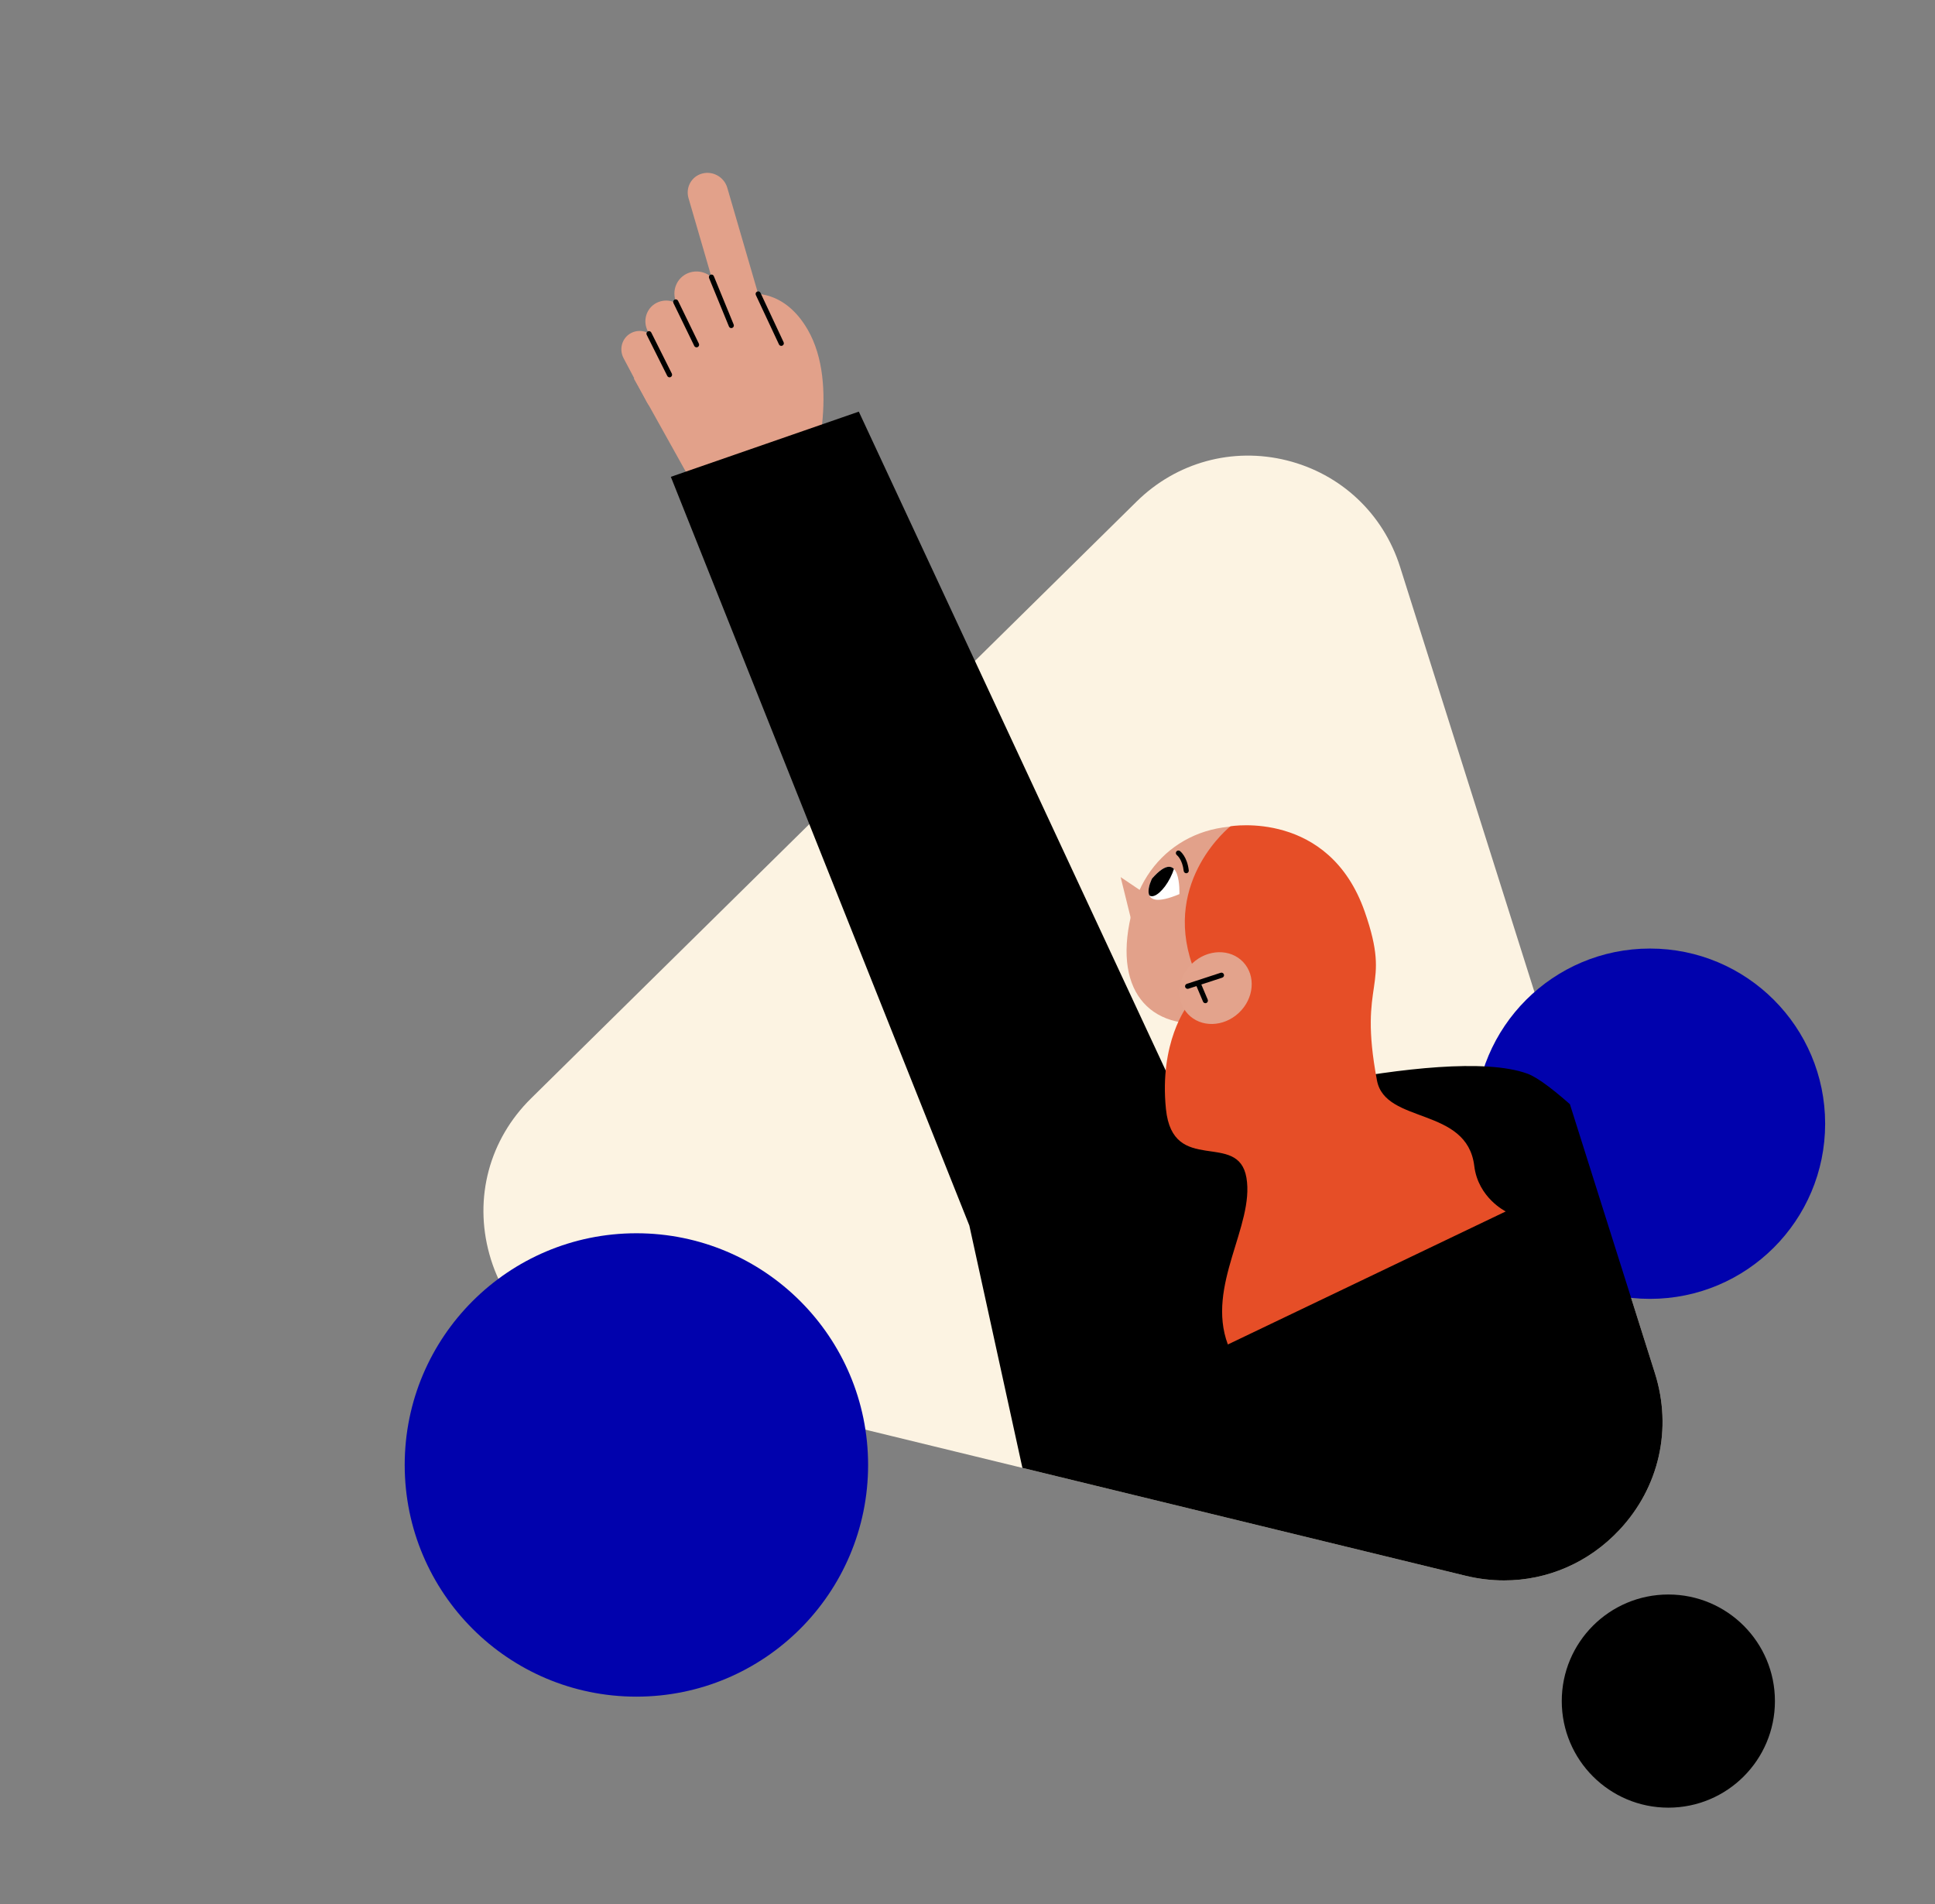 <svg id="resourceycm_785" xmlns="http://www.w3.org/2000/svg" xmlns:xlink="http://www.w3.org/1999/xlink" viewBox="0 0 681.99 671.2" shape-rendering="geometricPrecision" text-rendering="geometricPrecision">
<rect x="0" y="0" width="681.99" height="671.2" fill="#808080" stroke="none"/>
<style><![CDATA[
#resourceycm_785-s-circle1_to {animation: resourceycm_785-s-circle1_to__to 3000ms linear infinite normal forwards}@keyframes resourceycm_785-s-circle1_to__to { 0% {transform: translate(266.316px,571.803px)} 66.667% {transform: translate(266.316px,571.803px);animation-timing-function: cubic-bezier(0.215,0.61,0.355,1)} 100% {transform: translate(224.304px,516.334px)}} #resourceycm_785-s-circle1_ts {animation: resourceycm_785-s-circle1_ts__ts 3000ms linear infinite normal forwards}@keyframes resourceycm_785-s-circle1_ts__ts { 0% {transform: scale(1,1)} 66.667% {transform: scale(1,1);animation-timing-function: cubic-bezier(0.215,0.61,0.355,1)} 100% {transform: scale(0.897,0.897)}} #resourceycm_785-s-circle1 {animation: resourceycm_785-s-circle1_c_o 3000ms linear infinite normal forwards}@keyframes resourceycm_785-s-circle1_c_o { 0% {opacity: 0} 66.667% {opacity: 0;animation-timing-function: cubic-bezier(0.215,0.61,0.355,1)} 100% {opacity: 1}} #resourceycm_785-u-copy-of-circle_to {animation: resourceycm_785-u-copy-of-circle_to__to 3000ms linear infinite normal forwards}@keyframes resourceycm_785-u-copy-of-circle_to__to { 0% {transform: translate(224.304px,516.334px);animation-timing-function: cubic-bezier(0.55,0.055,0.675,0.19)} 100% {transform: translate(98.268px,349.926px)}} #resourceycm_785-u-copy-of-circle_ts {animation: resourceycm_785-u-copy-of-circle_ts__ts 3000ms linear infinite normal forwards}@keyframes resourceycm_785-u-copy-of-circle_ts__ts { 0% {transform: scale(0.897,0.897);animation-timing-function: cubic-bezier(0.55,0.055,0.675,0.19)} 100% {transform: scale(0.586,0.586)}} #resourceycm_785-u-copy-of-circle {animation: resourceycm_785-u-copy-of-circle_c_o 3000ms linear infinite normal forwards}@keyframes resourceycm_785-u-copy-of-circle_c_o { 0% {opacity: 1;animation-timing-function: cubic-bezier(0.55,0.055,0.675,0.19)} 100% {opacity: 0}} #resourceycm_785-s-circle2_to {animation: resourceycm_785-s-circle2_to__to 3000ms linear infinite normal forwards}@keyframes resourceycm_785-s-circle2_to__to { 0% {transform: translate(266.316px,571.803px)} 66.667% {transform: translate(266.316px,571.803px);animation-timing-function: cubic-bezier(0.6,-0.28,0.735,0.045)} 100% {transform: translate(224.304px,516.334px)}} #resourceycm_785-s-circle2_ts {animation: resourceycm_785-s-circle2_ts__ts 3000ms linear infinite normal forwards}@keyframes resourceycm_785-s-circle2_ts__ts { 0% {transform: scale(1,1)} 66.667% {transform: scale(1,1);animation-timing-function: cubic-bezier(0.6,-0.28,0.735,0.045)} 100% {transform: scale(0.897,0.897)}} #resourceycm_785-s-circle2 {animation: resourceycm_785-s-circle2_c_o 3000ms linear infinite normal forwards}@keyframes resourceycm_785-s-circle2_c_o { 0% {opacity: 0} 66.667% {opacity: 0;animation-timing-function: cubic-bezier(0.6,-0.28,0.735,0.045)} 100% {opacity: 1}} #resourceycm_785-u-copy-of-circle2_to {animation: resourceycm_785-u-copy-of-circle2_to__to 3000ms linear infinite normal forwards}@keyframes resourceycm_785-u-copy-of-circle2_to__to { 0% {transform: translate(224.304px,516.334px);animation-timing-function: cubic-bezier(0.175,0.885,0.32,1.275)} 100% {transform: translate(98.268px,349.926px)}} #resourceycm_785-u-copy-of-circle2_ts {animation: resourceycm_785-u-copy-of-circle2_ts__ts 3000ms linear infinite normal forwards}@keyframes resourceycm_785-u-copy-of-circle2_ts__ts { 0% {transform: scale(0.897,0.897);animation-timing-function: cubic-bezier(0.175,0.885,0.32,1.275)} 100% {transform: scale(0.586,0.586)}} #resourceycm_785-u-copy-of-circle2 {animation: resourceycm_785-u-copy-of-circle2_c_o 3000ms linear infinite normal forwards}@keyframes resourceycm_785-u-copy-of-circle2_c_o { 0% {opacity: 1;animation-timing-function: cubic-bezier(0.175,0.885,0.32,1.275)} 100% {opacity: 0}} #resourceycm_785-s-circle3_to {animation: resourceycm_785-s-circle3_to__to 3000ms linear infinite normal forwards}@keyframes resourceycm_785-s-circle3_to__to { 0% {transform: translate(266.316px,571.803px)} 66.667% {transform: translate(266.316px,571.803px);animation-timing-function: cubic-bezier(0.42,0,1,1)} 100% {transform: translate(224.304px,516.334px)}} #resourceycm_785-s-circle3_ts {animation: resourceycm_785-s-circle3_ts__ts 3000ms linear infinite normal forwards}@keyframes resourceycm_785-s-circle3_ts__ts { 0% {transform: scale(1,1)} 66.667% {transform: scale(1,1);animation-timing-function: cubic-bezier(0.42,0,1,1)} 100% {transform: scale(0.897,0.897)}} #resourceycm_785-s-circle3 {animation: resourceycm_785-s-circle3_c_o 3000ms linear infinite normal forwards}@keyframes resourceycm_785-s-circle3_c_o { 0% {opacity: 0} 66.667% {opacity: 0;animation-timing-function: cubic-bezier(0.42,0,1,1)} 100% {opacity: 1}} #resourceycm_785-u-copy-of-circle3_to {animation: resourceycm_785-u-copy-of-circle3_to__to 3000ms linear infinite normal forwards}@keyframes resourceycm_785-u-copy-of-circle3_to__to { 0% {transform: translate(224.304px,516.334px);animation-timing-function: cubic-bezier(0,0,0.58,1)} 100% {transform: translate(98.268px,349.926px)}} #resourceycm_785-u-copy-of-circle3_ts {animation: resourceycm_785-u-copy-of-circle3_ts__ts 3000ms linear infinite normal forwards}@keyframes resourceycm_785-u-copy-of-circle3_ts__ts { 0% {transform: scale(0.897,0.897);animation-timing-function: cubic-bezier(0,0,0.58,1)} 100% {transform: scale(0.586,0.586)}} #resourceycm_785-u-copy-of-circle3 {animation: resourceycm_785-u-copy-of-circle3_c_o 3000ms linear infinite normal forwards}@keyframes resourceycm_785-u-copy-of-circle3_c_o { 0% {opacity: 1;animation-timing-function: cubic-bezier(0,0,0.58,1)} 100% {opacity: 0}} #resourceycm_785-s-g2_tr {animation: resourceycm_785-s-g2_tr__tr 3000ms linear infinite normal forwards}@keyframes resourceycm_785-s-g2_tr__tr { 0% {transform: translate(552.007px,544.366px) rotate(0deg)} 50% {transform: translate(552.007px,544.366px) rotate(2deg)} 100% {transform: translate(552.007px,544.366px) rotate(0deg)}}
]]></style>
<g id="resourceycm_785-u-layer-3" transform="translate(-.004 0)"><path id="resourceycm_785-s-path1" d="M402.16,496.11c-4.49,0-9.03-.54-13.56-1.64L85.3,420.64c-20.04-4.88-35.29-19.66-40.78-39.54-5.5-19.88,0-40.39,14.68-54.87l213.47-210.4l2.07,2.1-2.07-2.1c14.01-13.81,33.78-19.22,52.86-14.49c19.09,4.74,34.03,18.76,39.96,37.52L455.33,423.1c6.18,19.57,1.51,40.2-12.5,55.18-10.83,11.58-25.4,17.83-40.66,17.83Z" transform="translate(127.961 60.92)" fill="#fcf3e2"/><g id="resourceycm_785-s-g1"><g id="resourceycm_785-s-circle1_to" transform="translate(266.316,571.803)"><g id="resourceycm_785-s-circle1_ts" transform="scale(1,1)"><circle id="resourceycm_785-s-circle1" r="91.04" transform="translate(-0,-0)" opacity="0" fill="#0102ad"/></g></g><g id="resourceycm_785-u-copy-of-circle_to" transform="translate(224.304,516.334)"><g id="resourceycm_785-u-copy-of-circle_ts" transform="scale(0.897,0.897)"><circle id="resourceycm_785-u-copy-of-circle" r="91.04" transform="translate(-0,-0)" fill="#0102ad"/></g></g></g><g id="resourceycm_785-u-copy-of-group" transform="matrix(.46 0 0 0.46 484.832 362.045)"><g id="resourceycm_785-s-circle2_to" transform="translate(266.316,571.803)"><g id="resourceycm_785-s-circle2_ts" transform="scale(1,1)"><circle id="resourceycm_785-s-circle2" r="91.04" transform="translate(-0,-0)" opacity="0"/></g></g><g id="resourceycm_785-u-copy-of-circle2_to" transform="translate(224.304,516.334)"><g id="resourceycm_785-u-copy-of-circle2_ts" transform="scale(0.897,0.897)"><circle id="resourceycm_785-u-copy-of-circle2" r="91.04" transform="translate(-0,-0)"/></g></g></g><g id="resourceycm_785-u-copy-of-group2" transform="matrix(.756 0 0 0.756 411.964 5.711)"><g id="resourceycm_785-s-circle3_to" transform="translate(266.316,571.803)"><g id="resourceycm_785-s-circle3_ts" transform="scale(1,1)"><circle id="resourceycm_785-s-circle3" r="91.04" transform="translate(-0,-0)" opacity="0" fill="#0102ad"/></g></g><g id="resourceycm_785-u-copy-of-circle3_to" transform="translate(224.304,516.334)"><g id="resourceycm_785-u-copy-of-circle3_ts" transform="scale(0.897,0.897)"><circle id="resourceycm_785-u-copy-of-circle3" r="91.04" transform="translate(-0,-0)" fill="#0102ad"/></g></g></g><g id="resourceycm_785-u-clip-group" clip-path="url(#resourceycm_785-u-clipping-paths)"><g id="resourceycm_785-s-g2_tr" transform="translate(552.007,544.366) rotate(0)"><g id="resourceycm_785-s-g2" transform="translate(-552.007,-544.366)"><g id="resourceycm_785-s-g3"><path id="resourceycm_785-s-path2" d="M604.37,553.57l73.8,58.22c2.84,2.24,3.22,6.41.84,9.13v0c-2.19,2.49-5.92,2.87-8.57.87l-25.05-18.97-48.81-38.23l7.79-11.02Z" transform="translate(127.961 60.92)" fill="#e2a18a"/><path id="resourceycm_785-s-path3" d="M610.4,569.92l69.18,62.55c2.84,2.39,3.23,6.62.87,9.49v0c-2.37,2.89-6.62,3.33-9.52.98l-24.18-19.55-48.26-40.41l11.9-13.06Z" transform="translate(127.961 60.92)" fill="#e2a18a"/><path id="resourceycm_785-s-path4" d="M597.32,577.87l75.51,69.05c2.94,2.38,3.54,6.62,1.38,9.72v0c-2.36,3.39-7.07,4.11-10.34,1.59l-24.34-18.84-49.82-40.02l7.61-21.51Z" transform="translate(127.961 60.92)" fill="#e2a18a"/><path id="resourceycm_785-s-path5" d="M593.53,582.38l61.59,70.94c2.4,2.76,2.24,6.91-.36,9.48v0c-2.81,2.77-7.36,2.65-10.01-.28l-20.09-22.15-40.72-46.54l9.59-11.45Z" transform="translate(127.961 60.92)" fill="#e2a18a"/><path id="resourceycm_785-s-path6" d="M576.61,583.01c0,0,7.03,25.02,10.8,36.33c2.38,7.15,6.68,19.58,9.53,27.77c1.53,4.41,6.44,6.64,10.77,4.91v0c4.27-1.7,6.7-6.22,5.77-10.72l-5.61-27.11-14.88-22.25l22.95-22.48L596,553.83l-19.38,29.18Z" transform="translate(127.961 60.92)" fill="#e2a18a"/><path id="resourceycm_785-s-path7" d="M650.2,648.55c-.24,0-.49-.1-.67-.29l-22.57-24.55c-.34-.37-.31-.94.05-1.28.37-.34.94-.31,1.28.05l22.57,24.55c.34.37.31.94-.05,1.28-.17.16-.39.24-.61.24Z" transform="translate(127.961 60.92)"/><path id="resourceycm_785-s-path8" d="M651.35,628.03c-.2,0-.41-.07-.58-.21l-15.65-13c-.38-.32-.44-.89-.12-1.27.32-.39.89-.43,1.27-.12l15.65,13c.38.32.44.89.12,1.27-.18.22-.44.33-.69.33Z" transform="translate(127.961 60.92)"/><path id="resourceycm_785-s-path9" d="M655.53,611.39c-.19,0-.38-.06-.55-.18l-10.14-7.66c-.4-.3-.47-.87-.17-1.27s.87-.47,1.27-.18l10.14,7.66c.4.3.48.87.17,1.27-.18.24-.45.36-.72.36Z" transform="translate(127.961 60.92)"/></g><g id="resourceycm_785-s-g4"><path id="resourceycm_785-s-path10" d="M136.75,42.71c0,0,11.6-1.88,19.95,12.53c11.47,19.81,1.7,50.64,1.7,50.64l-36.82,13.48L95.45,72.5l41.31-29.8Z" transform="translate(127.961 60.92)" fill="#e2a18a"/><path id="resourceycm_785-s-path11" d="M137.72,62.67v0c-3.77,1-7.73-1.25-8.83-5.04L114.71,8.92c-1.1-3.79,1.06-7.68,4.84-8.68v0c3.77-1,7.73,1.25,8.83,5.04l14.18,48.71c1.1,3.79-1.06,7.68-4.84,8.68Z" transform="translate(127.961 60.92)" fill="#e2a18a"/><path id="resourceycm_785-s-path12" d="M129,69.56v0c-4.06,1.61-8.75-.4-10.47-4.49l-8.16-19.42c-1.72-4.09.18-8.72,4.24-10.33v0c4.06-1.61,8.75.4,10.47,4.49l8.16,19.42c1.72,4.09-.18,8.72-4.24,10.33Z" transform="translate(127.961 60.92)" fill="#e2a18a"/><path id="resourceycm_785-s-path13" d="M117.59,77.7v0c-3.82,1.51-8.22-.37-9.83-4.22L100.1,55.24c-1.61-3.84.17-8.19,3.99-9.7v0c3.82-1.51,8.22.37,9.83,4.22L121.58,68c1.61,3.84-.17,8.19-3.99,9.7Z" transform="translate(127.961 60.92)" fill="#e2a18a"/><path id="resourceycm_785-s-path14" d="M109,83.75v0c-3.22,1.65-7.23.34-8.96-2.92L91.83,65.34c-1.73-3.27-.52-7.25,2.69-8.9v0c3.22-1.65,7.23-.34,8.96,2.92l8.21,15.49c1.73,3.27.52,7.25-2.69,8.9Z" transform="translate(127.961 60.92)" fill="#e2a18a"/><path id="resourceycm_785-s-path15" d="M147.41,60.99c-.34,0-.67-.19-.82-.52l-8.15-17.41c-.21-.45-.02-.99.44-1.2.45-.21.99-.02,1.2.43l8.15,17.41c.21.45.02.99-.44,1.2-.12.06-.25.08-.38.08Z" transform="translate(127.961 60.92)"/><path id="resourceycm_785-s-path16" d="M129.8,54.72c-.36,0-.69-.21-.84-.56l-7-17.07c-.19-.46.03-.99.49-1.18s.99.03,1.18.49l7,17.07c.19.46-.03.99-.49,1.18-.11.05-.23.07-.34.07Z" transform="translate(127.961 60.92)"/><path id="resourceycm_785-s-path17" d="M117.54,61.5c-.33,0-.66-.19-.81-.51l-7.34-15.1c-.22-.45-.03-.99.42-1.21.44-.21.99-.03,1.21.42l7.34,15.1c.22.45.03.99-.42,1.21-.13.06-.26.09-.4.09Z" transform="translate(127.961 60.92)"/><path id="resourceycm_785-s-path18" d="M108.03,72.07c-.33,0-.65-.18-.81-.5L99.97,57.09c-.22-.45-.04-.99.4-1.21s.99-.04,1.21.4l7.25,14.48c.22.45.04.99-.4,1.21-.13.06-.27.1-.4.1Z" transform="translate(127.961 60.92)"/></g><path id="resourceycm_785-s-path19" d="M502.99,532.45c0,0-98.45,112.63-231,106l-58.3-266.31L108.48,108.25l66.25-22.98L290.14,333.04c0,0,90.42-25.23,120.22-14.44c30.32,10.98,223.49,246.55,223.49,246.55l-59.71,43.84-71.15-76.54Z" transform="translate(127.961 59.813)"/><path id="resourceycm_785-s-path20" d="M271.3,259.35c6.19-22.71,28.72-35.07,54.69-26.18c22.18,7.6,31.15,27.43,25.18,50.21s-27.83,12.31-50.98,15.93c-23.34,3.64-36.61-11.62-28.89-39.96Z" transform="translate(127.961 60.92)" fill="#e2a18a"/><polygon id="resourceycm_785-s-polygon1" points="282.74,258.83 267.01,248.22 274.12,277.01 282.74,258.83" transform="translate(127.961 60.92)" fill="#e2a18a"/><path id="resourceycm_785-s-path21" d="M305.73,230.3c0,0-23.89,18.83-13.47,48.86l-1.75,14.47c0,0-9.95,12.74-7.53,36.35s25.49,7.36,28.37,24.21-14.29,38.04-6.55,58.76l97.94-46.89c0,0-9.73-4.78-11.09-16.03-2.55-20.98-31.38-14.63-34.3-30.16-6.82-36.28,5.44-31.61-4.31-59.46-12.61-36.01-47.32-30.1-47.32-30.1Z" transform="translate(127.961 60.92)" fill="#e64e27"/><g id="resourceycm_785-s-g5"><path id="resourceycm_785-s-path22" d="M292.29,278.6c5.39-5.05,13.42-5.23,17.94-.4s3.82,12.83-1.57,17.88-13.42,5.23-17.94.4-3.82-12.83,1.57-17.88Z" transform="translate(127.961 60.92)" fill="#e3a38c"/><path id="resourceycm_785-s-path23" d="M290.62,287.6c-.38,0-.73-.24-.86-.62-.16-.47.1-.98.58-1.14l11.93-3.9c.47-.16.98.11,1.14.58s-.1.98-.58,1.14l-11.93,3.9c-.09.03-.19.04-.28.04Z" transform="translate(127.961 60.92)"/><path id="resourceycm_785-s-path24" d="M296.88,292.66c-.35,0-.69-.21-.83-.55l-2.33-5.51c-.19-.46.02-.99.48-1.18.45-.19.99.02,1.18.48l2.33,5.51c.19.46-.02.99-.48,1.18-.11.05-.23.07-.35.07Z" transform="translate(127.961 60.92)"/></g><path id="resourceycm_785-s-path25" d="M278.08,248.73c0,0-6.33,12.17,9.64,5.49c0,0,.79-17.36-9.64-5.49Z" transform="translate(127.961 60.92)" fill="#fff"/><path id="resourceycm_785-s-path26" d="M290.14,246.86c-.45,0-.84-.34-.9-.8-.46-4.06-2.33-5.53-2.41-5.59-.39-.3-.47-.87-.18-1.26.3-.4.85-.48,1.25-.19.11.08,2.57,1.94,3.13,6.84.06.49-.3.94-.8,1-.04,0-.07,0-.1,0Z" transform="translate(127.961 60.92)"/><g id="resourceycm_785-s-g6" clip-path="url(#resourceycm_785-s-clippath1)"><g id="resourceycm_785-s-g7"><path id="resourceycm_785-s-path27" d="M278.26,245.3c2.23-4.37,5.43-7.2,7.15-6.33c1.72.88,1.32,5.13-.91,9.51-2.23,4.37-5.43,7.2-7.15,6.33-1.72-.88-1.32-5.13.91-9.51Z" transform="translate(127.961 60.92)"/></g><clipPath id="resourceycm_785-s-clippath1"><path id="resourceycm_785-s-path28" d="M278.08,248.73c0,0-6.33,12.17,9.64,5.49c0,0,.79-17.36-9.64-5.49Z" transform="translate(127.961 60.92)" fill="none"/></clipPath></g><path id="resourceycm_785-s-path29" d="M618.56,598.19c-.22,0-.44-.08-.61-.24-7.07-6.47-31.49-8.71-31.73-8.73-.5-.04-.86-.48-.82-.98.04-.49.48-.85.98-.82c1.03.09,25.27,2.32,32.79,9.2.37.34.39.91.06,1.28-.18.2-.42.29-.67.29Z" transform="translate(127.961 60.92)"/></g></g><clipPath id="resourceycm_785-u-clipping-paths"><path id="resourceycm_785-s-path30" d="M402.16,496.11c-4.49,0-9.03-.54-13.56-1.64L85.3,420.64c-20.04-4.88-35.29-19.66-40.78-39.54-5.5-19.88-178.945-205.413-164.265-219.893L0.302,-47.038l185.378,18.783l150.263-8.983C352.677,-52.623,454.283,11.144,325.53,101.34c19.09,4.74,34.03,18.76,39.96,37.52L455.33,423.1c6.18,19.57,1.51,40.2-12.5,55.18-10.83,11.58-25.4,17.83-40.66,17.83Z" transform="translate(127.961 60.92)" fill="#fcf3e2"/></clipPath></g></g></svg>
